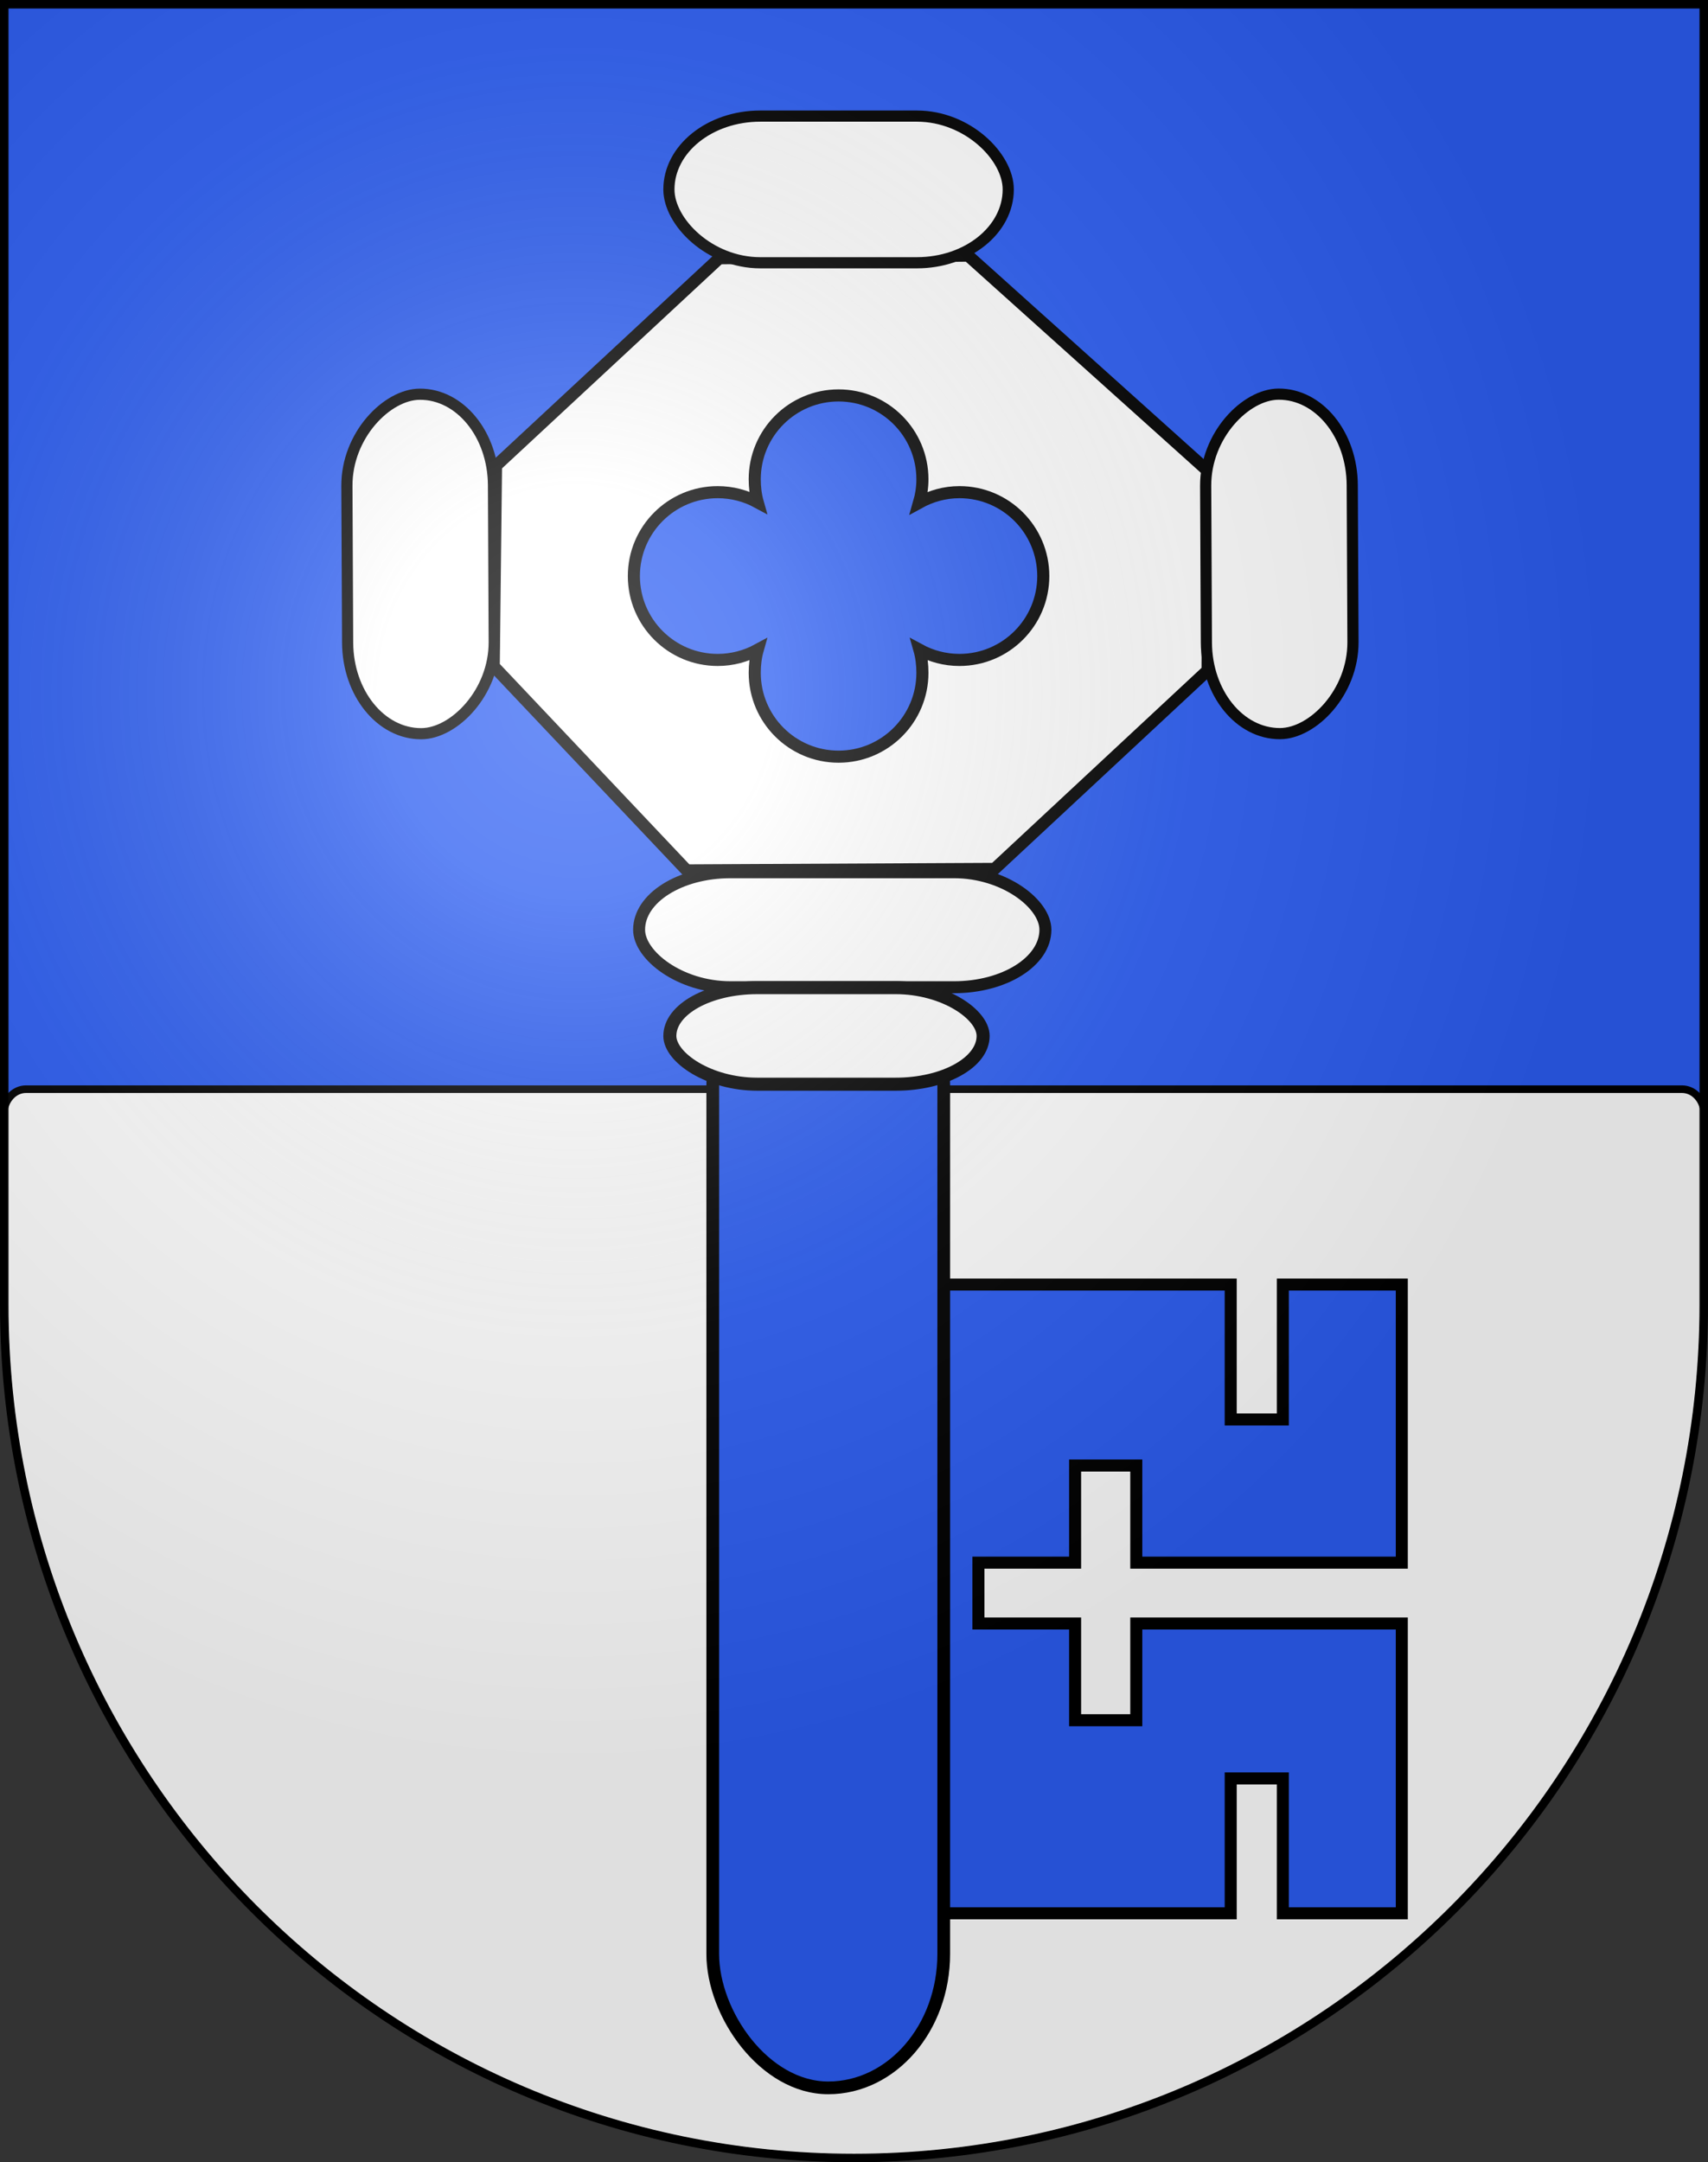 <?xml version="1.0" encoding="UTF-8" standalone="no"?>
<svg
   xmlns:dc="http://purl.org/dc/elements/1.1/"
   xmlns:cc="http://web.resource.org/cc/"
   xmlns:rdf="http://www.w3.org/1999/02/22-rdf-syntax-ns#"
   xmlns:svg="http://www.w3.org/2000/svg"
   xmlns="http://www.w3.org/2000/svg"
   xmlns:xlink="http://www.w3.org/1999/xlink"
   xmlns:sodipodi="http://sodipodi.sourceforge.net/DTD/sodipodi-0.dtd"
   xmlns:inkscape="http://www.inkscape.org/namespaces/inkscape"
   height="763"
   width="603"
   version="1.0"
   id="svg20"
   sodipodi:version="0.32"
   inkscape:version="0.44.1"
   sodipodi:docname="Wangenried-coat of arms.svg"
   sodipodi:docbase="F:\Mis Documentos\Mis imágenes\Encyclopédie\Escudos de Suiza">
  <rect width="100%" height="100%" fill="#333333" stroke="none"/>
  <defs
     id="defs29">
    <linearGradient
       id="linearGradient2893">
      <stop
         style="stop-color:#ffffff;stop-opacity:0.314;"
         offset="0"
         id="stop2895" />
      <stop
         id="stop2897"
         offset="0.19"
         style="stop-color:#ffffff;stop-opacity:0.251;" />
      <stop
         style="stop-color:#6b6b6b;stop-opacity:0.125;"
         offset="0.6"
         id="stop2901" />
      <stop
         style="stop-color:#000000;stop-opacity:0.125;"
         offset="1"
         id="stop2899" />
    </linearGradient>
    <linearGradient
       id="linearGradient2955">
      <stop
         style="stop-color:white;stop-opacity:0;"
         offset="0"
         id="stop2965" />
      <stop
         style="stop-color:black;stop-opacity:0.646;"
         offset="1"
         id="stop2959" />
    </linearGradient>
    <radialGradient
       inkscape:collect="always"
       xlink:href="#linearGradient2893"
       id="radialGradient3236"
       gradientUnits="userSpaceOnUse"
       gradientTransform="matrix(1.215,1.531577e-24,1.464684e-23,1.267,-839.192,-490.489)"
       cx="858.042"
       cy="579.933"
       fx="858.042"
       fy="579.933"
       r="300" />
  </defs>
  <sodipodi:namedview
     inkscape:window-height="682"
     inkscape:window-width="1024"
     inkscape:pageshadow="2"
     inkscape:pageopacity="0.0"
     guidetolerance="10.0"
     gridtolerance="10.0"
     objecttolerance="10.0"
     borderopacity="1.0"
     bordercolor="#666666"
     pagecolor="#ffffff"
     id="base"
     inkscape:zoom="0.48301887"
     inkscape:cx="697.45417"
     inkscape:cy="391.16314"
     inkscape:window-x="-4"
     inkscape:window-y="-4"
     inkscape:current-layer="layer2"
     showgrid="true" />
  <desc
     id="desc22">Coat of Arms of Canton of Freiburg (Fribourg)</desc>
  <g
     inkscape:groupmode="layer"
     id="layer1"
     inkscape:label="Fond écu"
     sodipodi:insensitive="true">
    <path
       id="path1899"
       d="M 1.5,1.5 L 1.5,460.368 C 1.5,626.678 135.815,761.5 301.5,761.5 C 467.185,761.5 601.5,626.678 601.5,460.368 L 601.5,1.5 L 1.5,1.5 z "
       style="fill:#2b5df2;fill-opacity:1" />
  </g>
  <g
     inkscape:groupmode="layer"
     id="layer2"
     inkscape:label="Meubles"
     sodipodi:insensitive="true">
    <path
       style="opacity:1;fill:white;fill-opacity:1;fill-rule:evenodd;stroke:black;stroke-width:2.678;stroke-miterlimit:4;stroke-dasharray:none;stroke-opacity:1"
       d="M 9.188,384.344 C 5.386,384.344 2.229,387.353 1.5,391.375 L 1.5,460.375 C 1.5,626.686 135.815,761.5 301.5,761.5 C 467.185,761.5 601.5,626.686 601.5,460.375 L 601.5,391.375 C 600.771,387.353 597.614,384.344 593.812,384.344 L 9.188,384.344 z "
       id="rect16576" />
    <g
       id="g20195">
      <g
         id="g20191">
        <path
           style="fill:#2b5df2;fill-opacity:1;fill-rule:evenodd;stroke:black;stroke-width:4.244;stroke-miterlimit:4;stroke-dasharray:none;stroke-opacity:1"
           d="M 311.423,453.284 L 311.423,675.16 L 434.495,675.16 L 434.495,627.558 L 452.895,627.558 L 452.895,675.16 L 494.897,675.16 L 494.897,572.889 L 401.16,572.889 L 401.16,607.024 L 379.559,607.024 L 379.559,572.889 L 345.424,572.889 L 345.424,551.421 L 379.559,551.421 L 379.559,517.153 L 401.16,517.153 L 401.16,551.421 L 494.897,551.421 L 494.897,453.284 L 452.895,453.284 L 452.895,500.886 L 434.495,500.886 L 434.495,453.284 L 311.423,453.284 z "
           id="rect12087" />
        <rect
           style="fill:#2b5df2;fill-opacity:1;fill-rule:evenodd;stroke:black;stroke-width:4.493;stroke-miterlimit:4;stroke-dasharray:none;stroke-opacity:1"
           id="rect14785"
           width="81.548"
           height="401.095"
           x="251.632"
           y="335.659"
           rx="40.774"
           ry="47.27" />
      </g>
      <g
         id="g20183">
        <path
           style="fill:white;fill-opacity:1;fill-rule:evenodd;stroke:black;stroke-width:4.267px;stroke-linecap:butt;stroke-linejoin:miter;stroke-opacity:1"
           d="M 341.789,90.202 L 253.919,91.135 L 175.116,164.338 L 174.316,235.141 L 242.452,307.144 L 351.123,306.611 L 426.326,236.608 L 426.593,166.338 L 341.789,90.202 z M 296.054,139.537 C 312.405,139.537 325.655,152.788 325.655,169.139 C 325.655,172.009 325.217,174.781 324.455,177.406 C 328.691,175.069 333.546,173.672 338.723,173.672 C 355.073,173.672 368.324,186.923 368.324,203.273 C 368.324,219.624 355.073,232.875 338.723,232.875 C 333.613,232.875 328.783,231.553 324.589,229.274 C 325.323,231.855 325.655,234.593 325.655,237.408 C 325.655,253.759 312.405,267.009 296.054,267.009 C 279.704,267.009 266.453,253.759 266.453,237.408 C 266.453,234.593 266.785,231.855 267.52,229.274 C 263.325,231.553 258.495,232.875 253.386,232.875 C 237.035,232.875 223.785,219.624 223.785,203.273 C 223.784,186.923 237.035,173.672 253.386,173.672 C 258.495,173.672 263.323,174.991 267.52,177.272 C 266.785,174.692 266.453,171.954 266.453,169.139 C 266.453,152.788 279.703,139.537 296.054,139.537 z "
           id="path13888" />
        <rect
           style="fill:white;fill-opacity:1;fill-rule:evenodd;stroke:black;stroke-width:3.94;stroke-miterlimit:4;stroke-dasharray:none;stroke-opacity:1"
           id="rect14775"
           width="119.799"
           height="51.752"
           x="236.155"
           y="40.97"
           ry="25.876"
           rx="32.238" />
        <rect
           rx="32.238"
           ry="25.876"
           y="-173.428"
           x="139.791"
           height="51.752"
           width="119.798"
           id="rect14777"
           style="fill:white;fill-opacity:1;fill-rule:evenodd;stroke:black;stroke-width:3.94;stroke-miterlimit:4;stroke-dasharray:none;stroke-opacity:1"
           transform="matrix(4.627699e-3,1,-1,4.627699e-3,0,0)" />
        <rect
           transform="matrix(4.627737e-3,1,-1,4.627737e-3,0,0)"
           style="fill:white;fill-opacity:1;fill-rule:evenodd;stroke:black;stroke-width:3.94;stroke-miterlimit:4;stroke-dasharray:none;stroke-opacity:1"
           id="rect14779"
           width="119.797"
           height="51.751"
           x="141.168"
           y="-476.601"
           ry="25.876"
           rx="32.238" />
        <rect
           style="fill:white;fill-opacity:1;fill-rule:evenodd;stroke:black;stroke-width:4.226;stroke-miterlimit:4;stroke-dasharray:none;stroke-opacity:1"
           id="rect14781"
           width="143.441"
           height="40.576"
           x="225.631"
           y="307.791"
           rx="32.247"
           ry="25.38" />
        <rect
           style="fill:white;fill-opacity:1;fill-rule:evenodd;stroke:black;stroke-width:4.604;stroke-miterlimit:4;stroke-dasharray:none;stroke-opacity:1"
           id="rect14783"
           width="110.601"
           height="34.071"
           x="236.487"
           y="348.515"
           rx="30.859"
           ry="31.477" />
      </g>
    </g>
  </g>
  <g
     inkscape:groupmode="layer"
     id="layer3"
     inkscape:label="Reflet final"
     style="display:inline"
     sodipodi:insensitive="true">
    <path
       style="fill:url(#radialGradient3236);fill-opacity:1"
       d="M 1.5,1.5 L 1.5,460.368 C 1.5,626.679 135.815,761.5 301.5,761.5 C 467.185,761.5 601.5,626.679 601.5,460.368 L 601.5,1.5 L 1.5,1.5 z "
       id="path2346" />
  </g>
  <g
     inkscape:groupmode="layer"
     id="layer4"
     inkscape:label="Contour final"
     style="display:inline"
     sodipodi:insensitive="true">
    <path
       style="fill:none;fill-opacity:1;stroke:black;stroke-width:3;stroke-miterlimit:4;stroke-dasharray:none;stroke-opacity:1"
       d="M 1.5,1.5 L 1.5,460.368 C 1.5,626.679 135.815,761.5 301.5,761.5 C 467.185,761.5 601.5,626.679 601.5,460.368 L 601.5,1.5 L 1.5,1.5 z "
       id="path3239" />
  </g>
</svg>
